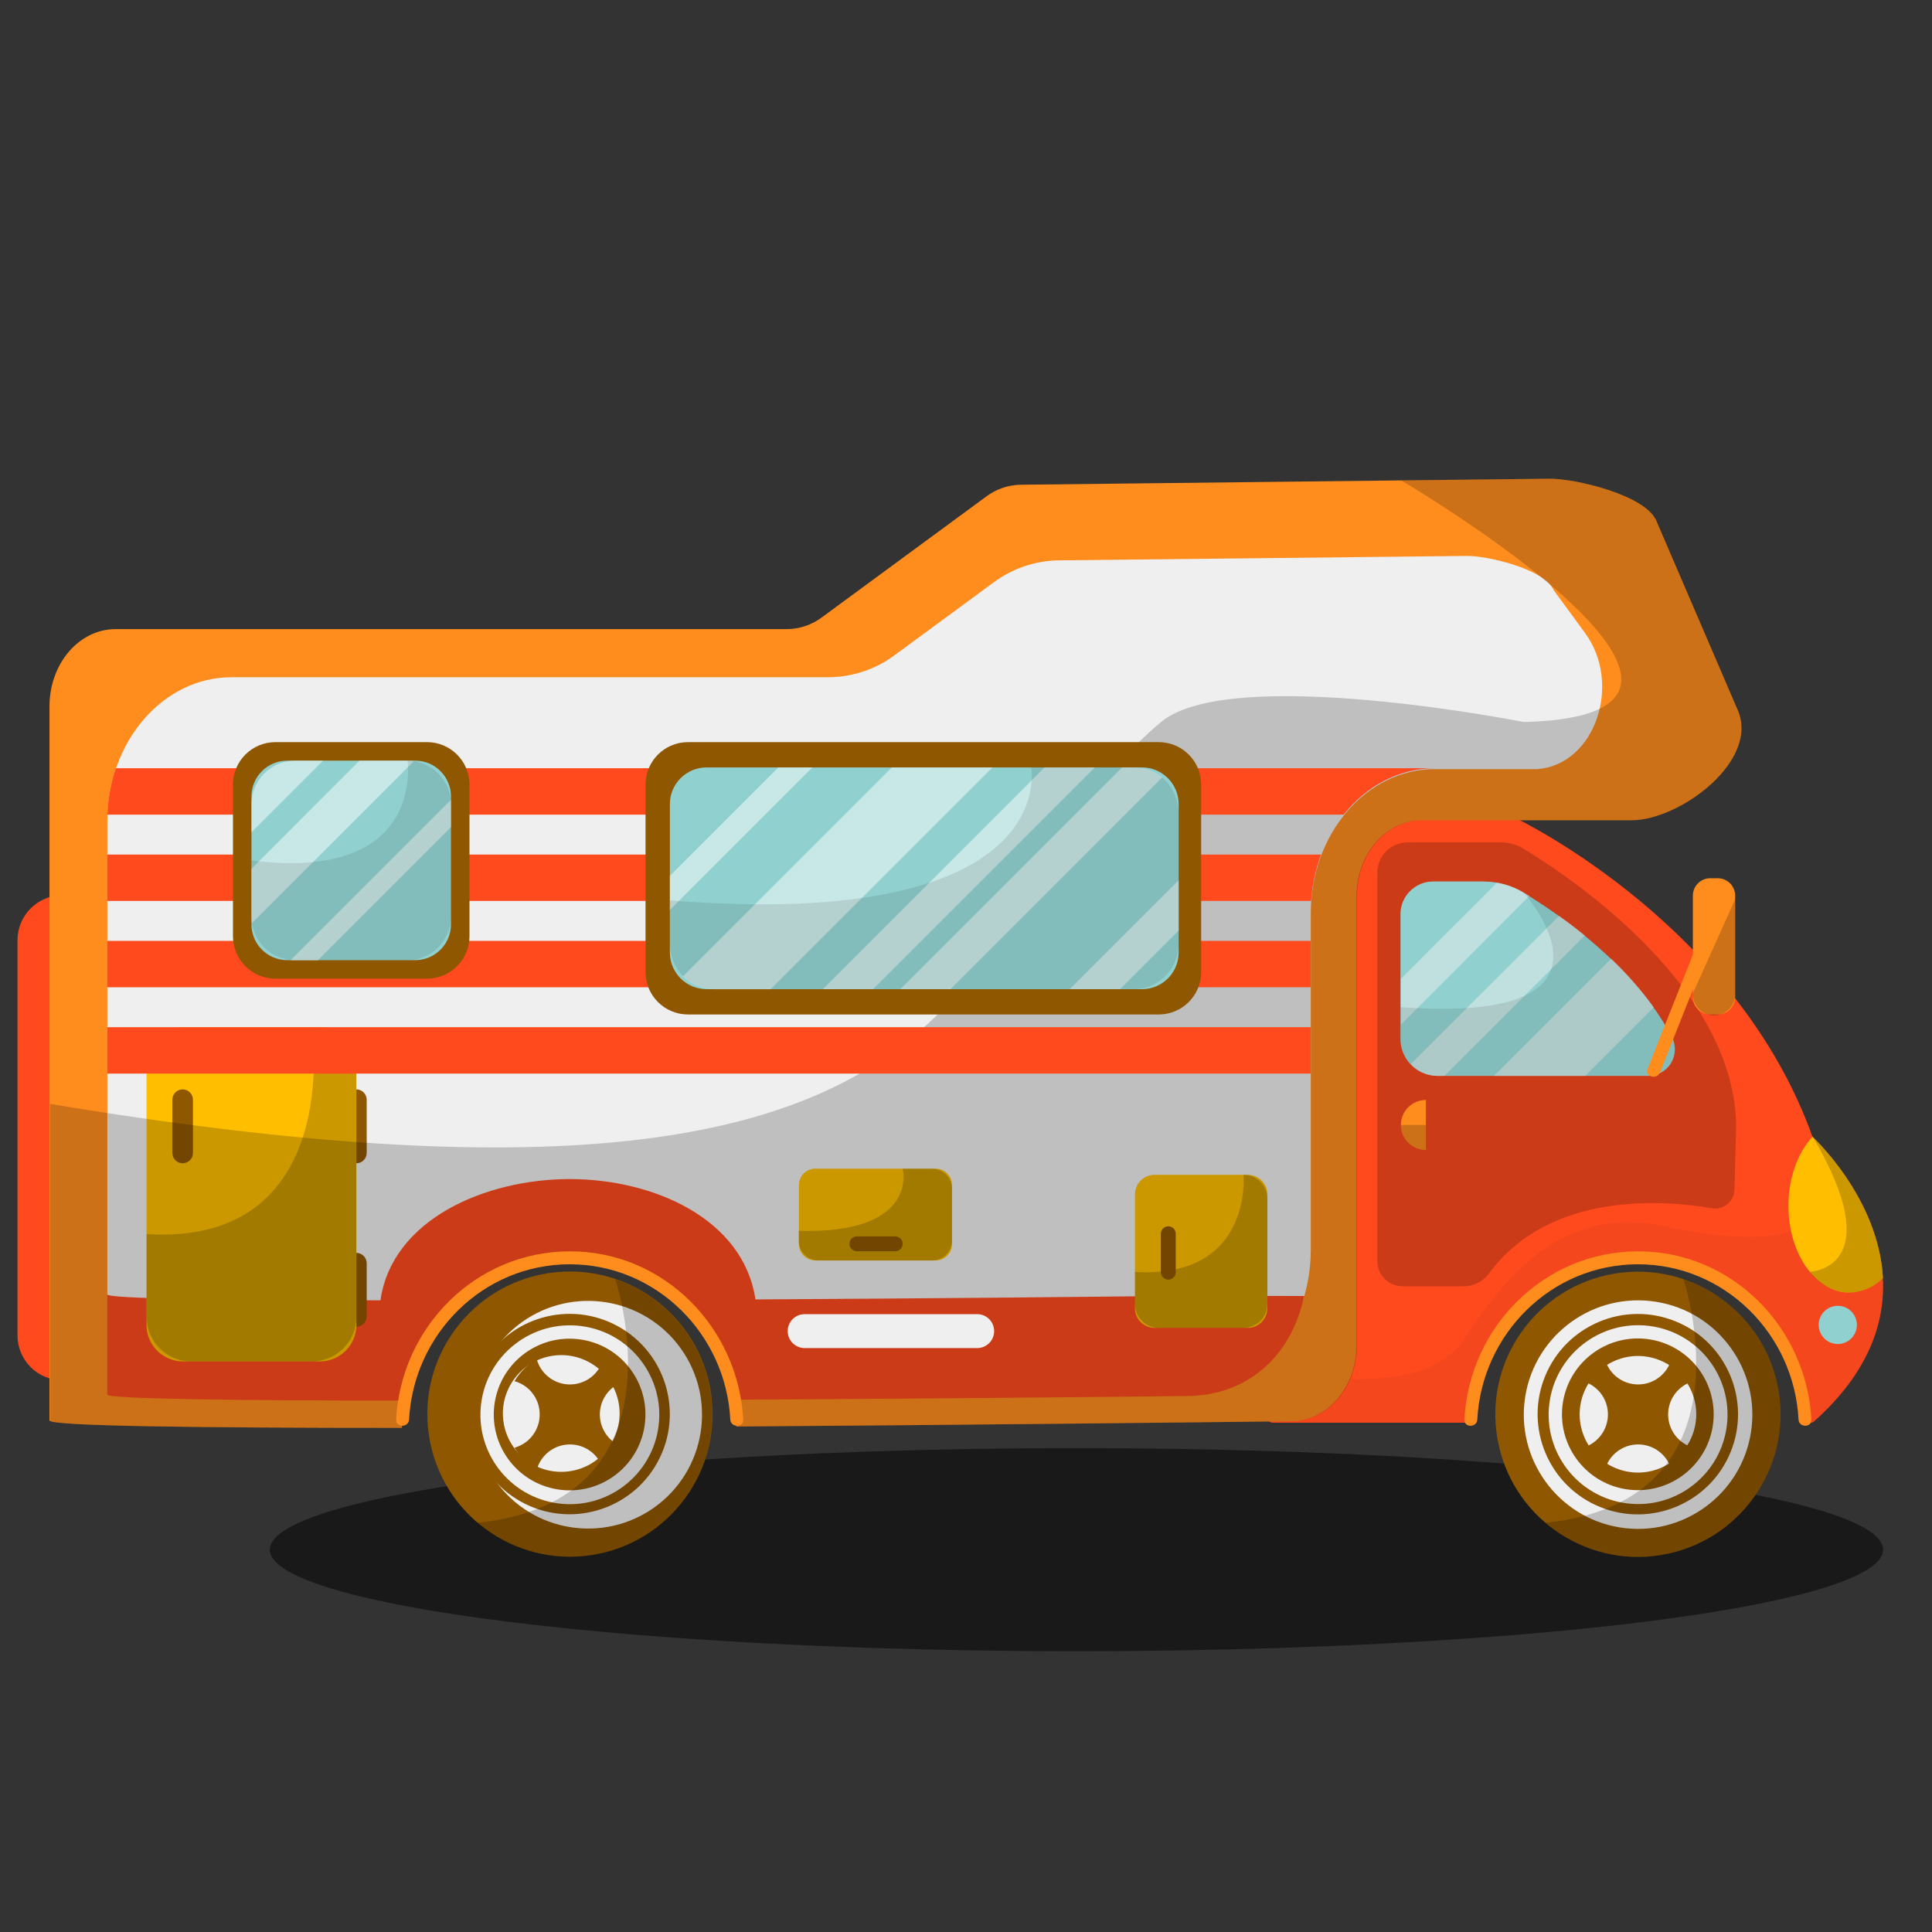 <?xml version="1.0" encoding="UTF-8" standalone="no"?> <!-- Generator: Gravit.io --> <svg xmlns="http://www.w3.org/2000/svg" xmlns:xlink="http://www.w3.org/1999/xlink" style="isolation:isolate" viewBox="0 0 1000 1000" width="1000" height="1000"><rect x="0" y="0" width="1000" height="1000" fill="#333333" stroke="none"/> <defs> <clipPath id="_clipPath_vYWPiRJIM6HP4dlikRMMwQ1tcnfhPuHM"> <rect width="1000" height="1000"></rect> </clipPath> </defs> <g clip-path="url(#_clipPath_vYWPiRJIM6HP4dlikRMMwQ1tcnfhPuHM)"> <g> <g opacity="0.5"> <ellipse cx="557.171" cy="802.109" rx="417.513" ry="52.566" fill="rgb(0,0,0)"></ellipse> </g> <g> <path d=" M 32.276 714.456 L 32.276 714.456 C 45.089 714.431 55.474 704.057 55.511 691.244 L 55.511 486.604 C 55.486 473.782 45.098 463.394 32.276 463.369 L 32.276 463.369 C 19.463 463.407 9.089 473.791 9.064 486.604 L 9.064 691.244 C 9.102 704.048 19.472 714.418 32.276 714.456 L 32.276 714.456 Z " fill="rgb(255,74,30)"></path> <path d=" M 782.002 422.157 C 790.795 426.381 899.096 480.107 937.967 587.88 C 938.108 588.27 938.336 588.623 938.633 588.913 C 945.016 595.043 1016.214 666.539 939.023 735.671 C 938.489 736.139 937.805 736.4 937.095 736.406 L 937.095 736.406 C 935.54 736.406 934.273 735.159 934.247 733.605 C 932.926 686.795 894.599 649.533 847.77 649.533 C 800.941 649.533 762.613 686.795 761.292 733.605 C 761.267 735.15 760.014 736.393 758.468 736.406 L 658.869 736.406 C 657.284 736.406 655.999 735.121 655.999 733.536 L 655.999 424.751 C 655.999 423.166 657.284 421.881 658.869 421.881 L 780.762 421.881 C 781.191 421.878 781.615 421.972 782.002 422.157 Z " fill="rgb(255,74,30)"></path> <g style="opacity:0.2;"> <g opacity="0.2"> <path d=" M 655.999 733.513 C 655.999 735.098 657.284 736.383 658.869 736.383 L 758.468 736.383 C 760.014 736.37 761.267 735.127 761.292 733.582 C 762.613 686.772 800.941 649.51 847.77 649.51 C 894.599 649.51 932.926 686.772 934.247 733.582 C 934.273 735.136 935.54 736.383 937.095 736.383 L 937.095 736.383 C 937.805 736.377 938.489 736.116 939.023 735.648 C 1016.214 666.516 945.016 595.02 938.633 588.89 C 938.336 588.6 938.108 588.247 937.967 587.857 C 937.967 587.857 980.649 660.18 862.2 634.809 C 817.521 625.235 787.053 647.667 758.009 692.805 C 744.027 714.502 708.669 718.428 656.045 709.084 L 655.999 733.513 Z " fill="rgb(0,0,0)"></path> </g> </g> <path d=" M 930.918 734.753 C 928.622 690.532 892.69 654.394 847.781 654.394 C 802.872 654.394 766.963 690.555 764.644 734.753 C 764.415 739.023 757.756 739.046 757.963 734.753 C 760.489 686.859 799.107 647.781 847.781 647.689 C 896.456 647.598 935.028 686.973 937.577 734.753 C 937.806 739.046 931.125 739.023 930.918 734.753 Z " fill="rgb(255,141,30)"></path> <path d=" M 59.828 325.634 L 407.3 325.634 C 413.826 325.591 420.166 323.459 425.392 319.55 L 510.503 256.985 C 515.622 253.153 521.813 251.025 528.205 250.9 L 802 247.778 C 814.949 247.617 851.547 256.066 857.333 269.521 L 899.509 367.604 C 910.76 393.778 869.662 424.567 844.406 424.567 L 735.968 424.567 C 717.256 424.567 702.102 442.177 702.102 463.92 L 702.102 696.272 C 702.102 717.854 687.178 735.419 668.604 735.625 C 613.684 736.268 498.702 737.554 381.149 738.357 C 381.149 737.714 381.149 737.072 381.149 736.406 C 381.149 688.626 342.416 649.894 294.637 649.894 C 246.857 649.894 208.125 688.626 208.125 736.406 C 208.125 737.301 208.125 738.174 208.125 739.069 C 104.37 739.069 25.618 738.174 25.618 735.212 L 25.618 364.987 C 25.916 343.198 41.07 325.634 59.828 325.634 Z " fill="rgb(255,141,30)"></path> <path d=" M 119.799 350.545 L 428.698 350.545 C 441.111 350.506 453.184 346.482 463.138 339.065 L 514.2 301.526 C 523.956 294.249 535.758 290.232 547.928 290.046 L 759.295 287.751 C 769.787 287.636 799.428 294.478 804.112 305.384 L 820.413 327.631 C 839.814 354.081 825.533 395.937 795.686 398.095 C 795.036 398.129 794.384 398.129 793.734 398.095 L 742.741 398.095 C 707.245 398.095 678.454 431.547 678.454 472.829 L 678.454 646.955 C 678.454 687.961 650.03 721.298 614.764 721.689 C 561.796 722.285 472.413 723.089 380.575 723.594 C 374.218 681.143 337.697 649.772 294.773 649.893 C 251.849 650.014 215.504 681.59 209.387 724.076 C 121.245 724.076 55.557 723.158 55.557 720.954 L 55.557 425.279 C 55.511 383.997 84.303 350.545 119.799 350.545 Z " fill="rgb(239,239,239)"></path> <path d=" M 196.92 673.037 C 202.913 631.113 251.266 610.288 294.866 610.288 C 338.467 610.288 384.822 630.952 391.021 672.578 C 482.86 672.073 561.727 671.269 614.695 670.672 L 675.033 670.81 C 668.145 703.183 644.657 722.263 614.695 722.584 C 561.727 723.181 472.345 723.984 380.506 724.49 C 374.155 682.038 337.638 650.662 294.714 650.778 C 251.79 650.893 215.441 682.464 209.318 724.949 C 121.176 724.949 55.488 724.03 55.488 721.849 L 55.488 669.937 C 55.511 672.142 108.801 672.945 196.92 673.037 Z " fill="rgb(255,74,30)"></path> <path d=" M 941.342 685.78 C 941.342 689.782 943.753 693.39 947.451 694.922 C 951.149 696.454 955.405 695.607 958.235 692.777 C 961.065 689.947 961.912 685.69 960.38 681.993 C 958.848 678.295 955.24 675.884 951.238 675.884 C 945.772 675.884 941.342 680.314 941.342 685.78 Z " fill="rgb(144,208,207)"></path> <path d=" M 925.684 624.087 C 925.684 609.462 930.62 596.535 938.243 588.27 L 938.243 588.499 C 938.243 588.499 972.384 619.839 974.611 661.534 C 969.999 666.207 963.748 668.9 957.184 669.042 C 939.827 669.042 925.684 648.929 925.684 624.087 Z " fill="rgb(255,190,0)"></path> <g opacity="0.2"> <path d=" M 938.243 588.27 L 938.243 588.499 C 938.243 588.499 972.384 619.839 974.611 661.534 C 969.999 666.207 963.748 668.9 957.184 669.042 C 949.068 668.757 941.522 664.794 936.681 658.274 C 936.681 658.274 978.629 657.103 938.243 588.27 Z " fill="rgb(0,0,0)"></path> </g> <g opacity="0.2"> <path d=" M 776.974 436.001 C 781.021 436.011 784.99 437.122 788.453 439.216 C 811.987 453.405 902.265 513.1 898.522 588.27 L 897.742 615.821 C 897.662 618.711 896.335 621.424 894.102 623.26 C 891.87 625.096 888.951 625.875 886.101 625.396 C 861.35 621.148 802.023 616.349 770.637 659.261 C 767.522 663.409 762.622 665.829 757.435 665.782 L 725.911 665.782 C 718.722 665.782 712.893 659.953 712.893 652.764 L 712.893 451.683 C 712.893 447.524 714.545 443.535 717.486 440.594 C 720.427 437.653 724.416 436.001 728.575 436.001 L 776.974 436.001 Z " fill="rgb(0,0,0)"></path> </g> <path d=" M 788.522 462.015 C 806.89 473.058 845.669 499.554 865.277 536.565 C 867.579 540.85 867.451 546.032 864.939 550.199 C 862.427 554.365 857.904 556.897 853.039 556.861 L 744.027 556.861 C 738.946 556.867 734.072 554.852 730.48 551.259 C 726.887 547.667 724.872 542.793 724.878 537.713 L 724.878 473.173 C 724.878 468.685 726.661 464.381 729.834 461.208 C 733.008 458.034 737.312 456.252 741.8 456.252 L 767.675 456.252 C 775.019 456.241 782.226 458.234 788.522 462.015 L 788.522 462.015 Z " fill="rgb(144,208,207)"></path> <g opacity="0.5"> <path d=" M 856.001 521.388 L 820.528 556.861 L 773.323 556.861 L 833.937 496.225 C 842.058 503.908 849.444 512.333 856.001 521.388 L 856.001 521.388 Z " fill="rgb(239,239,239)"></path> </g> <g opacity="0.5"> <path d=" M 820.345 484.216 L 747.677 556.861 L 744.256 556.861 C 738.925 556.865 733.836 554.633 730.228 550.708 L 806.959 474.068 C 811.207 477.03 815.73 480.451 820.345 484.216 Z " fill="rgb(239,239,239)"></path> </g> <g> <path d=" M 184.453 602.115 L 184.453 602.115 C 187.402 602.102 189.79 599.714 189.803 596.765 L 189.803 569.213 C 189.79 566.264 187.402 563.876 184.453 563.864 L 184.453 563.864 C 181.507 563.876 179.126 566.268 179.126 569.213 L 179.126 596.765 C 179.126 599.71 181.507 602.102 184.453 602.115 L 184.453 602.115 Z " fill="rgb(143,87,0)"></path> <path d=" M 184.453 686.744 L 184.453 686.744 C 187.402 686.731 189.79 684.344 189.803 681.394 L 189.803 653.843 C 189.79 650.893 187.402 648.506 184.453 648.493 L 184.453 648.493 C 181.543 648.556 179.218 650.932 179.218 653.843 L 179.218 681.394 C 179.218 684.305 181.543 686.681 184.453 686.744 L 184.453 686.744 Z " fill="rgb(143,87,0)"></path> <path d="M 165.565 531.674 L 94.719 531.674 C 84.294 531.674 75.831 540.138 75.831 550.562 L 75.831 685.787 C 75.831 696.212 84.294 704.675 94.719 704.675 L 165.565 704.675 C 175.99 704.675 184.453 696.212 184.453 685.787 L 184.453 550.562 C 184.453 540.138 175.99 531.674 165.565 531.674 Z" style="stroke:none;fill:#FFBE00;stroke-miterlimit:10;"></path> <g opacity="0.2"> <path d=" M 75.9 638.781 L 75.9 681.693 C 75.9 694.373 86.179 704.652 98.859 704.652 L 161.47 704.652 C 174.151 704.652 184.43 694.373 184.43 681.693 L 184.43 554.68 C 184.43 542 174.151 531.72 161.47 531.72 C 161.47 531.72 178.231 645.003 75.9 638.781 Z " fill="rgb(0,0,0)"></path> </g> <path d=" M 94.543 602.115 L 94.543 602.115 C 97.488 602.102 99.87 599.71 99.87 596.765 L 99.87 569.213 C 99.87 566.268 97.488 563.876 94.543 563.864 L 94.543 563.864 C 91.594 563.876 89.206 566.264 89.193 569.213 L 89.193 596.765 C 89.206 599.714 91.594 602.102 94.543 602.115 L 94.543 602.115 Z " fill="rgb(143,87,0)"></path> </g> <g> <path d="M 645.832 608.084 L 597.608 608.084 C 591.997 608.084 587.441 612.64 587.441 618.251 L 587.441 677.151 C 587.441 682.762 591.997 687.318 597.608 687.318 L 645.832 687.318 C 651.443 687.318 655.999 682.762 655.999 677.151 L 655.999 618.251 C 655.999 612.64 651.443 608.084 645.832 608.084 Z" style="stroke:none;fill:#FFBE00;stroke-miterlimit:10;"></path> <g opacity="0.2"> <path d=" M 587.441 658.366 L 587.441 674.943 C 587.467 681.767 592.992 687.293 599.817 687.318 L 643.647 687.318 C 650.467 687.293 655.987 681.763 655.999 674.943 L 655.999 620.436 C 655.986 613.62 650.464 608.097 643.647 608.084 C 643.647 608.084 648.537 661.925 587.441 658.366 Z " fill="rgb(0,0,0)"></path> </g> <path d=" M 604.707 662.338 L 604.707 662.338 C 605.738 662.338 606.726 661.925 607.451 661.192 C 608.176 660.459 608.577 659.466 608.564 658.435 L 608.564 638.575 C 608.552 636.449 606.832 634.73 604.707 634.717 L 604.707 634.717 C 602.582 634.73 600.862 636.449 600.85 638.575 L 600.85 658.435 C 600.838 659.466 601.239 660.459 601.963 661.192 C 602.688 661.925 603.676 662.338 604.707 662.338 Z " fill="rgb(143,87,0)"></path> </g> <g> <path d="M 413.522 613.361 L 413.522 643.951 C 413.522 648.625 417.317 652.419 421.99 652.419 L 484.287 652.419 C 488.961 652.419 492.756 648.625 492.756 643.951 L 492.756 613.361 C 492.756 608.687 488.961 604.893 484.287 604.893 L 421.99 604.893 C 417.317 604.893 413.522 608.687 413.522 613.361 Z" style="stroke:none;fill:#FFBE00;stroke-miterlimit:10;"></path> <g opacity="0.2"> <path d=" M 467.225 604.939 L 482.447 604.939 C 488.135 604.951 492.743 609.559 492.756 615.247 L 492.756 642.133 C 492.743 647.818 488.131 652.419 482.447 652.419 L 423.808 652.419 C 421.062 652.444 418.42 651.372 416.467 649.44 C 414.514 647.51 413.413 644.879 413.407 642.133 L 413.407 637.082 C 476.064 638.781 467.225 604.939 467.225 604.939 Z " fill="rgb(0,0,0)"></path> </g> <path d=" M 467.225 643.786 L 467.225 643.786 C 467.225 641.669 465.508 639.952 463.39 639.952 L 443.53 639.952 C 441.409 639.952 439.686 641.665 439.673 643.786 L 439.673 643.786 C 439.673 645.917 441.4 647.644 443.53 647.644 L 463.39 647.644 C 465.512 647.631 467.225 645.908 467.225 643.786 L 467.225 643.786 Z " fill="rgb(143,87,0)"></path> </g> <g opacity="0.5"> <path d=" M 725.131 506.602 L 774.838 456.872 C 779.748 457.707 784.459 459.451 788.729 462.015 L 791.576 463.736 L 725.131 530.32 L 725.131 506.602 Z " fill="rgb(239,239,239)"></path> </g> <g opacity="0.1"> <path d=" M 724.901 521.273 L 724.901 537.506 C 724.877 542.594 726.881 547.482 730.47 551.089 C 734.06 554.696 738.938 556.723 744.027 556.723 L 853.039 556.723 C 857.904 556.76 862.427 554.227 864.939 550.061 C 867.451 545.895 867.579 540.712 865.277 536.427 C 845.669 499.416 806.936 472.943 788.522 461.877 C 788.522 461.808 850.881 530.618 724.901 521.273 Z " fill="rgb(0,0,0)"></path> </g> <path d=" M 738.034 569.351 L 738.034 595.204 C 730.895 595.204 725.108 589.416 725.108 582.277 C 725.108 575.138 730.895 569.351 738.034 569.351 L 738.034 569.351 Z " fill="rgb(255,141,30)"></path> <g opacity="0.2"> <path d=" M 25.916 571.372 L 25.916 735.212 C 25.916 738.174 104.668 739.115 208.423 739.069 C 208.423 738.174 208.423 737.301 208.423 736.406 C 208.423 688.626 247.156 649.894 294.935 649.894 C 342.714 649.894 381.447 688.626 381.447 736.406 C 381.447 737.072 381.447 737.714 381.447 738.357 C 499.116 737.554 613.983 736.268 668.902 735.625 C 687.477 735.419 702.401 717.854 702.401 696.272 L 702.401 463.92 C 702.401 442.177 717.554 424.567 736.266 424.567 L 844.59 424.567 C 869.846 424.567 910.829 393.778 899.693 367.604 L 857.516 269.521 C 851.73 256.066 815.133 247.617 802.183 247.778 L 725.246 248.65 C 725.246 248.65 931.699 370.153 788.729 373.712 C 788.729 373.712 636.988 343.611 600.965 373.712 C 484.215 471.175 549.397 658.618 25.916 571.372 Z " fill="rgb(0,0,0)"></path> </g> <g opacity="0.2"> <path d=" M 738.034 582.277 L 738.034 595.204 C 730.904 595.191 725.131 589.407 725.131 582.277 L 738.034 582.277 Z " fill="rgb(0,0,0)"></path> </g> <path d="M 889.112 454.576 L 885.225 454.576 C 880.26 454.576 876.228 458.607 876.228 463.572 L 876.228 516.088 C 876.228 521.054 880.26 525.085 885.225 525.085 L 889.112 525.085 C 894.078 525.085 898.109 521.054 898.109 516.088 L 898.109 463.572 C 898.109 458.607 894.078 454.576 889.112 454.576 Z" style="stroke:none;fill:#FF8D1E;stroke-miterlimit:10;"></path> <g opacity="0.2"> <path d=" M 898.109 465.504 L 898.109 514.133 C 898.294 518.161 896.25 521.965 892.789 524.034 C 889.328 526.103 885.01 526.103 881.549 524.034 C 878.088 521.965 876.044 518.161 876.228 514.133 L 898.109 465.504 Z " fill="rgb(0,0,0)"></path> </g> <path d=" M 852.787 553.302 Q 865.529 521.159 878.249 489.015 C 879.81 485.066 886.285 486.719 884.701 490.783 Q 871.958 522.927 859.238 555.07 C 857.654 559.019 851.202 557.366 852.787 553.302 Z " fill="rgb(255,141,30)"></path> <g> <path d=" M 859.735 804.881 C 899.939 798.29 927.228 760.299 920.637 720.096 C 914.046 679.893 876.055 652.604 835.852 659.195 C 795.649 665.785 768.36 703.776 774.951 743.979 C 781.541 784.182 819.532 811.471 859.735 804.881 Z " fill="rgb(143,87,0)"></path> <path d=" M 906.255 741.601 C 911.44 709.373 889.484 678.998 857.256 673.813 C 825.028 668.628 794.653 690.583 789.468 722.811 C 784.283 755.039 806.238 785.414 838.467 790.599 C 870.695 795.784 901.069 773.829 906.255 741.601 Z " fill="rgb(239,239,239)"></path> <path d=" M 895.765 751.556 C 906.571 725.048 893.824 694.754 867.317 683.947 C 840.81 673.141 810.515 685.888 799.709 712.395 C 788.902 738.902 801.649 769.197 828.156 780.003 C 854.664 790.81 884.958 778.063 895.765 751.556 Z " fill="rgb(143,87,0)"></path> <path d=" M 893.817 737.842 C 896.921 712.485 878.855 689.378 853.498 686.274 C 828.141 683.169 805.034 701.235 801.929 726.592 C 798.825 751.949 816.891 775.057 842.248 778.161 C 867.605 781.265 890.712 763.199 893.817 737.842 Z " fill="rgb(239,239,239)"></path> <path d=" M 886.492 738.298 C 889.946 716.906 875.382 696.735 853.99 693.282 C 832.598 689.829 812.427 704.392 808.974 725.784 C 805.521 747.176 820.084 767.347 841.476 770.8 C 862.868 774.254 883.039 759.69 886.492 738.298 Z " fill="rgb(143,87,0)"></path> <path d=" M 859.437 759.864 C 874.799 753.441 882.056 735.754 875.634 720.392 C 869.211 705.03 851.524 697.773 836.162 704.196 C 820.8 710.619 813.542 728.305 819.965 743.667 C 826.388 759.03 844.075 766.287 859.437 759.864 Z " fill="rgb(239,239,239)"></path> <path d=" M 832.261 732.089 C 832.264 724.073 826.92 717.038 819.197 714.893 C 822.033 710.189 825.973 706.249 830.676 703.413 C 832.782 711.19 839.839 716.59 847.896 716.59 C 855.953 716.59 863.01 711.19 865.116 703.413 C 869.826 706.24 873.768 710.182 876.596 714.893 C 868.819 716.998 863.418 724.055 863.418 732.112 C 863.418 740.169 868.819 747.227 876.596 749.332 C 873.771 754.044 869.828 757.987 865.116 760.812 C 863.01 753.035 855.953 747.634 847.896 747.634 C 839.839 747.634 832.782 753.035 830.676 760.812 C 825.972 757.978 822.031 754.037 819.197 749.332 C 826.927 747.168 832.269 740.118 832.261 732.089 Z " fill="rgb(143,87,0)"></path> <g opacity="0.2"> <path d=" M 799.842 788.203 C 822.468 807.535 854.49 811.389 881.057 797.978 C 907.624 784.566 923.539 756.512 921.42 726.827 C 919.301 697.143 899.564 671.633 871.361 662.131 C 871.361 662.131 910.002 776.93 799.842 788.203 Z " fill="rgb(0,0,0)"></path> </g> </g> <g> <path d=" M 306.06 804.928 C 346.34 798.829 374.091 761.175 367.992 720.894 C 361.893 680.613 324.239 652.862 283.958 658.961 C 243.677 665.06 215.926 702.715 222.025 742.995 C 228.124 783.276 265.779 811.027 306.06 804.928 Z " fill="rgb(143,87,0)"></path> <path d=" M 341.117 778.392 C 366.578 758.154 370.818 721.051 350.58 695.59 C 330.341 670.129 293.239 665.889 267.778 686.127 C 242.317 706.366 238.076 743.468 258.315 768.929 C 278.553 794.39 315.655 798.63 341.117 778.392 Z " fill="rgb(239,239,239)"></path> <path d=" M 341.355 754.85 C 354.011 729.174 343.441 698.053 317.765 685.397 C 292.09 672.741 260.969 683.311 248.313 708.986 C 235.656 734.662 246.226 765.783 271.902 778.439 C 297.578 791.095 328.699 780.525 341.355 754.85 Z " fill="rgb(143,87,0)"></path> <path d=" M 340.857 738.261 C 344.16 712.929 326.276 689.681 300.944 686.377 C 275.613 683.074 252.364 700.958 249.061 726.29 C 245.757 751.622 263.641 774.87 288.973 778.174 C 314.305 781.477 337.553 763.593 340.857 738.261 Z " fill="rgb(239,239,239)"></path> <path d=" M 319.192 762.933 C 336.183 749.486 339.06 724.773 325.612 707.782 C 312.164 690.791 287.452 687.914 270.461 701.362 C 253.47 714.81 250.593 739.522 264.041 756.513 C 277.488 773.504 302.201 776.381 319.192 762.933 Z " fill="rgb(143,87,0)"></path> <path d=" M 295.028 761.482 C 311.512 758.984 322.867 743.574 320.37 727.089 C 317.872 710.605 302.461 699.25 285.977 701.747 C 269.493 704.245 258.137 719.656 260.635 736.14 C 263.132 752.624 278.543 763.98 295.028 761.482 Z " fill="rgb(239,239,239)"></path> <path d=" M 279.345 732.089 C 279.36 724.077 274.024 717.04 266.304 714.893 C 269.132 710.182 273.074 706.24 277.784 703.413 C 279.89 711.19 286.947 716.59 295.004 716.59 C 303.061 716.59 310.118 711.19 312.224 703.413 C 316.892 706.255 320.794 710.196 323.589 714.893 C 315.842 717.029 310.475 724.076 310.475 732.112 C 310.475 740.149 315.842 747.195 323.589 749.332 C 320.796 754.03 316.894 757.972 312.224 760.812 C 310.118 753.035 303.061 747.634 295.004 747.634 C 286.947 747.634 279.89 753.035 277.784 760.812 C 273.072 757.987 269.129 754.044 266.304 749.332 C 274.031 747.166 279.365 740.114 279.345 732.089 Z " fill="rgb(143,87,0)"></path> <g opacity="0.2"> <path d=" M 246.926 788.203 C 269.552 807.524 301.566 811.373 328.127 797.965 C 354.687 784.557 370.601 756.513 368.491 726.835 C 366.381 697.157 346.659 671.647 318.469 662.131 C 318.469 662.131 357.11 776.93 246.926 788.203 Z " fill="rgb(0,0,0)"></path> </g> </g> <path d=" M 742.672 397.636 C 724.029 397.636 707.222 406.819 695.467 421.651 L 55.58 421.651 C 55.879 413.475 57.364 405.385 59.989 397.636 L 742.672 397.636 Z " fill="rgb(255,74,30)"></path> <path d=" M 678.614 466.331 L 55.511 466.331 L 55.511 442.315 L 683.803 442.315 C 680.899 450.021 679.15 458.114 678.614 466.331 Z " fill="rgb(255,74,30)"></path> <rect x="55.511" y="486.995" width="622.873" height="24.016" transform="matrix(1,0,0,1,0,0)" fill="rgb(255,74,30)"></rect> <rect x="55.511" y="531.674" width="622.873" height="24.016" transform="matrix(1,0,0,1,0,0)" fill="rgb(255,74,30)"></rect> <path d="M 599.78 384.135 L 356.068 384.135 C 343.958 384.135 334.127 393.966 334.127 406.076 L 334.127 503.144 C 334.127 515.254 343.958 525.085 356.068 525.085 L 599.78 525.085 C 611.889 525.085 621.72 515.254 621.72 503.144 L 621.72 406.076 C 621.72 393.966 611.889 384.135 599.78 384.135 Z" style="stroke:none;fill:#8F5700;stroke-miterlimit:10;"></path> <path d="M 591.1 397.222 L 365.689 397.222 C 355.226 397.222 346.732 405.717 346.732 416.179 L 346.732 493.041 C 346.732 503.503 355.226 511.998 365.689 511.998 L 591.1 511.998 C 601.562 511.998 610.057 503.503 610.057 493.041 L 610.057 416.179 C 610.057 405.717 601.562 397.222 591.1 397.222 Z" style="stroke:none;fill:#90D0CF;stroke-miterlimit:10;"></path> <path d="M 221.06 384.135 L 142.52 384.135 C 130.41 384.135 120.579 393.966 120.579 406.076 L 120.579 484.616 C 120.579 496.725 130.41 506.556 142.52 506.556 L 221.06 506.556 C 233.169 506.556 243 496.725 243 484.616 L 243 406.076 C 243 393.966 233.169 384.135 221.06 384.135 Z" style="stroke:none;fill:#8F5700;stroke-miterlimit:10;"></path> <path d="M 214.905 393.709 L 148.674 393.709 C 138.452 393.709 130.153 402.008 130.153 412.23 L 130.153 478.461 C 130.153 488.683 138.452 496.982 148.674 496.982 L 214.905 496.982 C 225.127 496.982 233.426 488.683 233.426 478.461 L 233.426 412.23 C 233.426 402.008 225.127 393.709 214.905 393.709 Z" style="stroke:none;fill:#90D0CF;stroke-miterlimit:10;"></path> <path d=" M 416.484 697.765 L 505.797 697.765 C 510.636 697.752 514.555 693.833 514.567 688.994 L 514.567 688.994 C 514.567 684.146 510.644 680.213 505.797 680.2 L 416.484 680.2 C 411.636 680.213 407.713 684.146 407.713 688.994 L 407.713 688.994 C 407.726 693.833 411.645 697.752 416.484 697.765 Z " fill="rgb(239,239,239)"></path> <g opacity="0.5"> <path d=" M 130.153 416.233 C 130.204 403.814 140.258 393.76 152.677 393.709 L 167.21 393.709 L 130.153 430.766 L 130.153 416.233 Z " fill="rgb(255,255,255)"></path> </g> <g opacity="0.5"> <path d=" M 210.903 393.709 C 212.01 393.719 213.115 393.812 214.209 393.985 L 130.429 477.765 C 130.256 476.671 130.163 475.566 130.153 474.459 L 130.153 449.708 L 186.106 393.709 L 210.903 393.709 Z " fill="rgb(255,255,255)"></path> </g> <g opacity="0.5"> <path d=" M 233.426 416.233 L 233.426 428.149 L 164.547 497.028 L 152.746 497.028 C 151.988 497.028 151.253 497.028 150.45 496.913 L 233.334 414.029 C 233.38 414.741 233.426 415.475 233.426 416.233 Z " fill="rgb(255,255,255)"></path> </g> <g opacity="0.1"> <path d=" M 130.153 445.346 L 130.153 474.459 C 130.204 486.877 140.258 496.932 152.677 496.982 L 210.903 496.982 C 223.321 496.932 233.376 486.877 233.426 474.459 L 233.426 416.233 C 233.376 403.814 223.321 393.76 210.903 393.709 C 210.903 393.709 220.546 456.849 130.153 445.346 Z " fill="rgb(0,0,0)"></path> </g> <g opacity="0.5"> <path d=" M 346.732 453.359 L 402.868 397.222 L 420.502 397.222 L 346.732 470.992 L 346.732 453.359 L 346.732 453.359 Z " fill="rgb(255,255,255)"></path> </g> <g opacity="0.5"> <path d=" M 513.672 397.222 L 398.874 512.021 L 369.784 512.021 C 363.695 512.019 357.856 509.6 353.551 505.293 L 461.622 397.222 L 513.672 397.222 Z " fill="rgb(255,255,255)"></path> </g> <g opacity="0.5"> <path d=" M 566.709 397.222 L 451.933 511.998 L 425.92 511.998 L 540.673 397.222 L 566.709 397.222 L 566.709 397.222 Z " fill="rgb(255,255,255)"></path> </g> <g opacity="0.5"> <path d=" M 586.982 397.222 C 592.291 397.224 597.435 399.066 601.539 402.434 L 491.998 511.998 L 465.985 511.998 L 580.783 397.199 L 586.982 397.222 Z " fill="rgb(255,255,255)"></path> </g> <g opacity="0.5"> <path d=" M 610.057 481.645 L 579.704 511.998 L 553.691 511.998 L 610.057 455.632 L 610.057 481.645 L 610.057 481.645 Z " fill="rgb(255,255,255)"></path> </g> <g opacity="0.1"> <path d=" M 346.824 466.055 L 346.824 489.015 C 346.924 501.654 357.145 511.875 369.784 511.975 L 586.982 511.975 C 599.621 511.875 609.842 501.654 609.942 489.015 L 609.942 420.297 C 609.905 407.613 599.665 397.323 586.982 397.222 L 533.762 397.222 C 533.762 397.222 549.948 482.081 346.824 466.055 Z " fill="rgb(0,0,0)"></path> </g> <path d=" M 378.003 734.753 C 375.707 690.532 339.775 654.394 294.866 654.394 C 249.957 654.394 214.071 690.555 211.729 734.753 C 211.5 739.023 204.841 739.046 205.048 734.753 C 207.573 686.859 246.215 647.781 294.866 647.689 C 343.518 647.598 382.113 686.973 384.684 734.753 C 384.914 739.046 378.233 739.023 378.003 734.753 Z " fill="rgb(255,141,30)"></path> </g> </g> </g> </svg> 